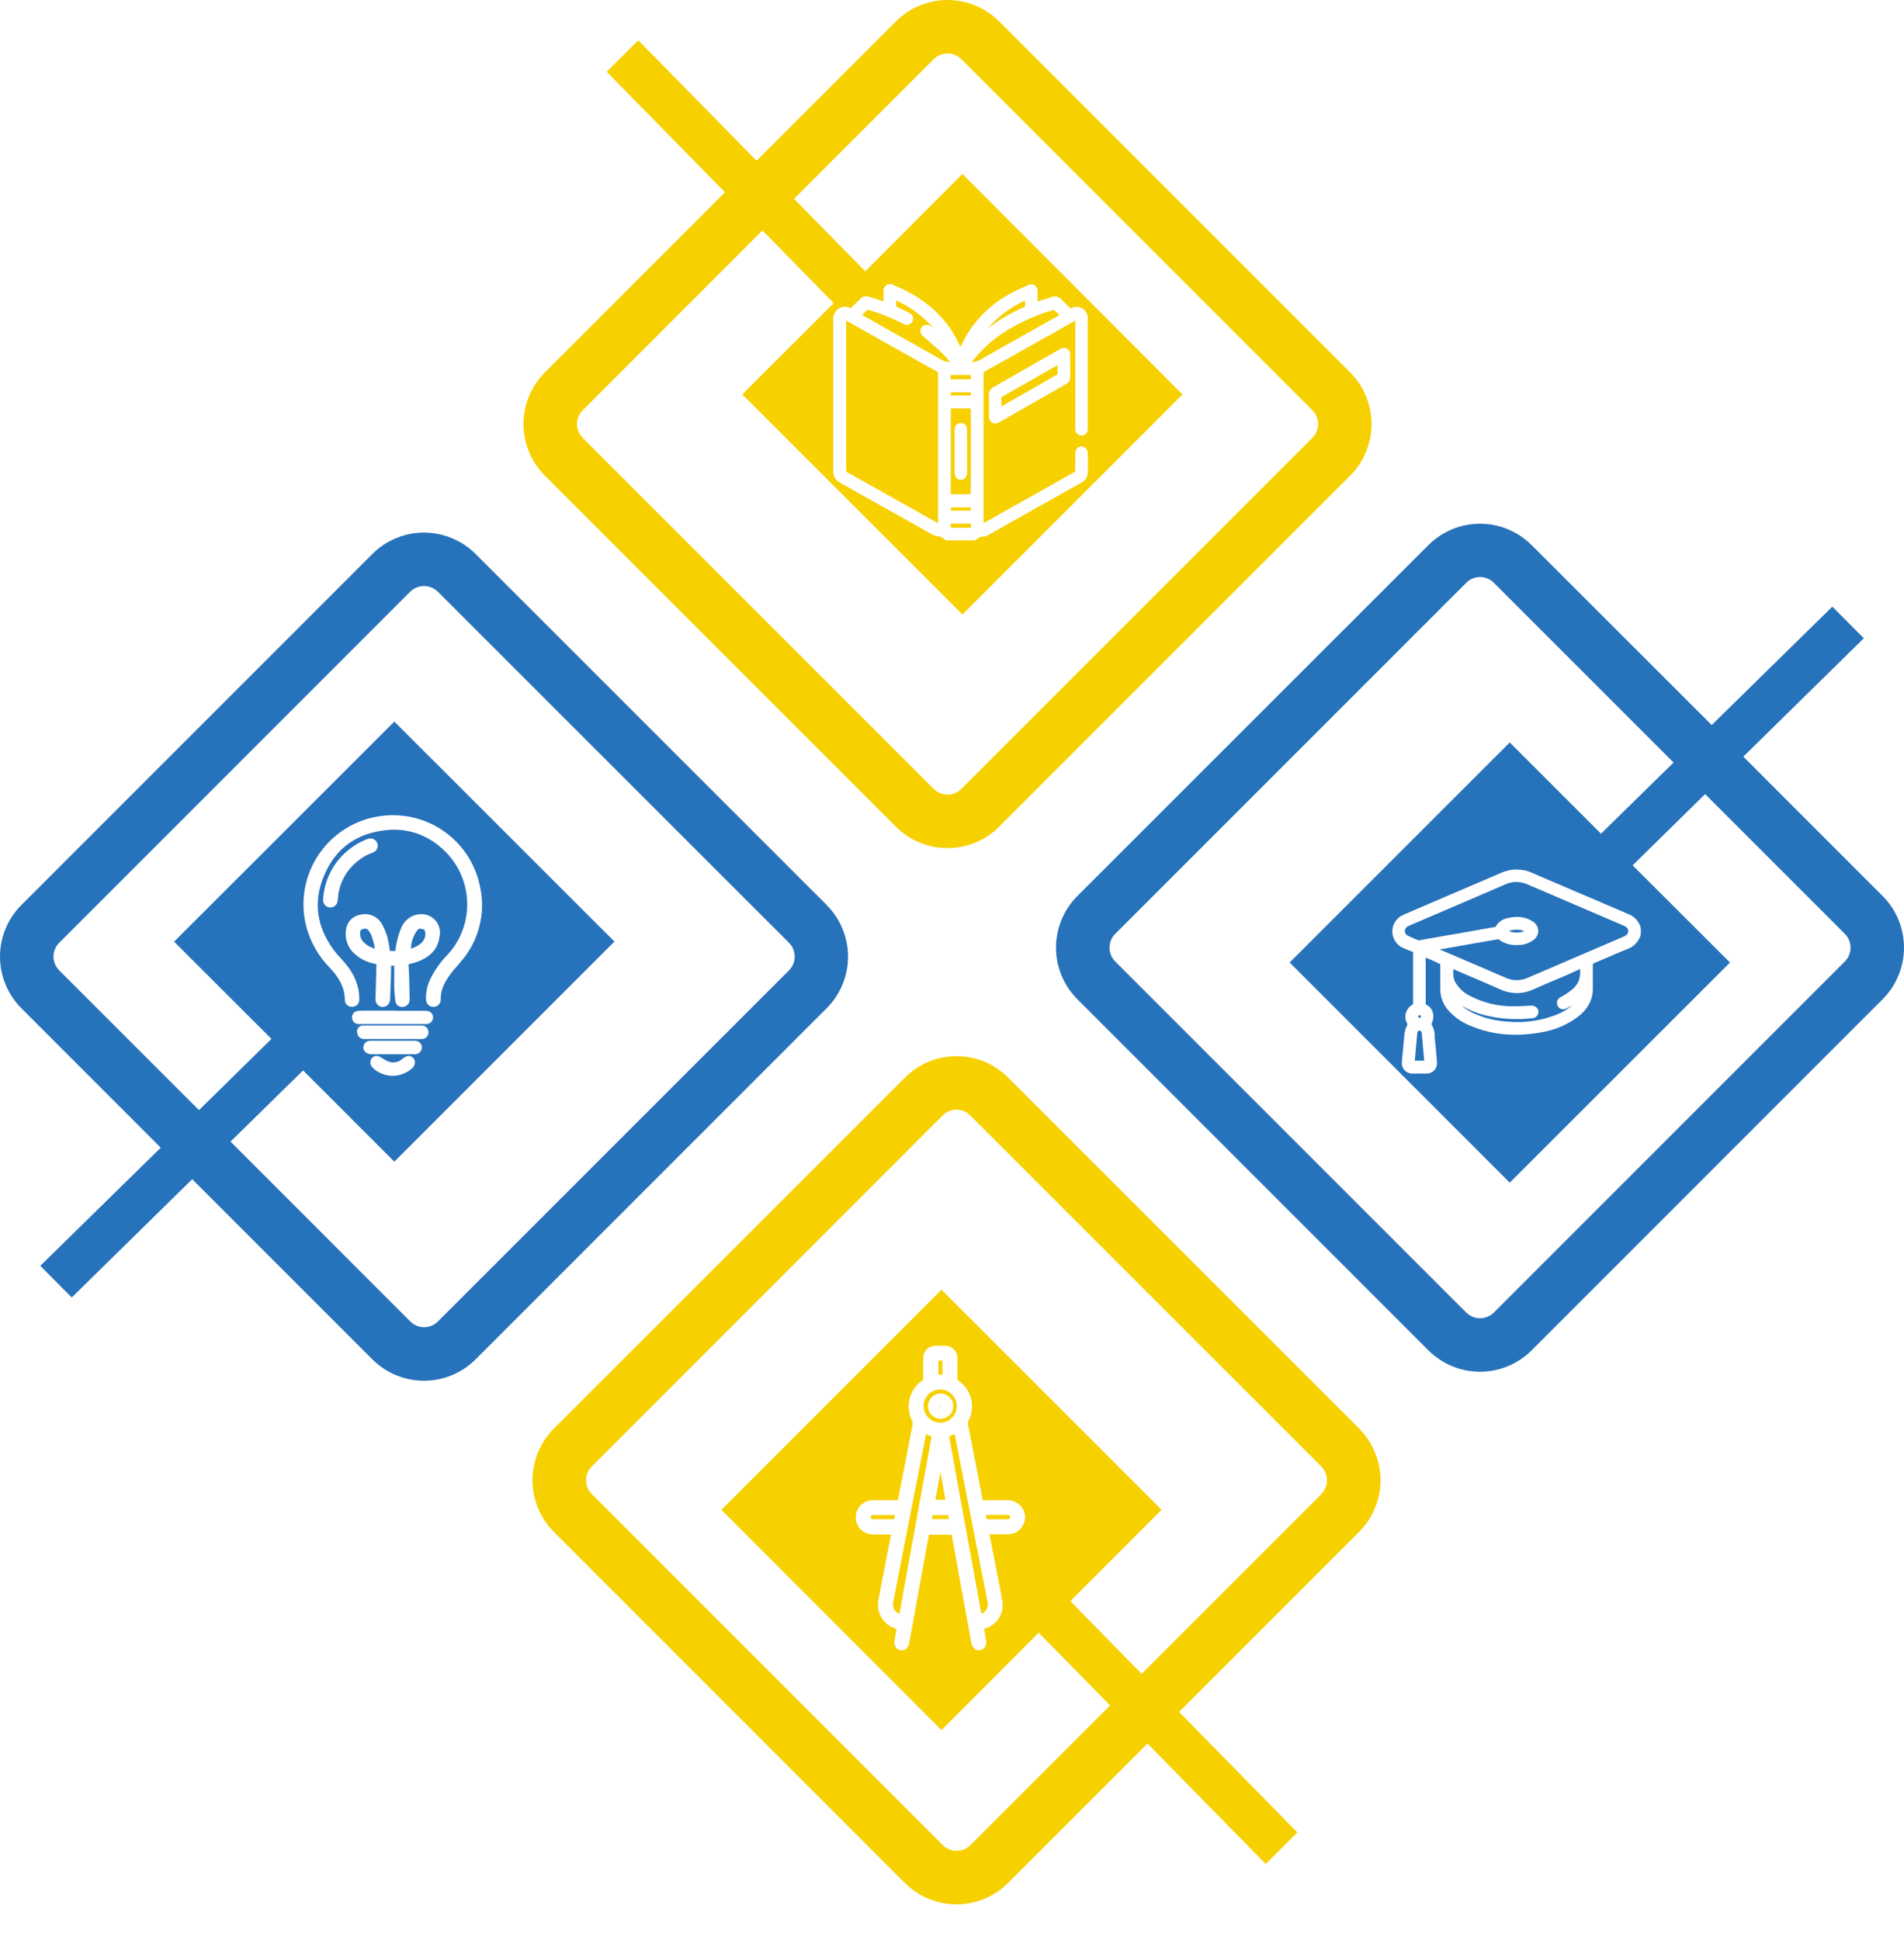 <svg width="53" height="54" viewBox="0 0 53 54" fill="none" xmlns="http://www.w3.org/2000/svg">
    <path
        d="M26.112 10.402C26.112 10.95 26.112 11.497 26.112 12.04V14.564L25.567 14.258C24.909 13.89 24.258 13.518 23.602 13.156C23.586 13.15 23.573 13.138 23.564 13.123C23.555 13.108 23.551 13.091 23.554 13.073C23.554 11.922 23.554 10.771 23.554 9.619V8.923L24.333 9.361C24.912 9.69 25.493 10.016 26.075 10.339C26.108 10.359 26.112 10.368 26.112 10.402Z"
        fill="#F7D000" />
    <path
        d="M26.44 10.073C26.44 10.073 26.44 10.073 26.44 10.079C26.361 10.078 26.283 10.056 26.214 10.017C25.655 9.699 25.095 9.385 24.534 9.07L23.997 8.767L24.145 8.622C24.152 8.621 24.158 8.621 24.164 8.622C24.488 8.716 24.803 8.841 25.104 8.994C25.124 9.005 25.145 9.016 25.165 9.025C25.186 9.035 25.208 9.041 25.231 9.042C25.254 9.043 25.277 9.04 25.299 9.032C25.321 9.025 25.341 9.013 25.358 8.997C25.375 8.982 25.389 8.963 25.399 8.942C25.409 8.922 25.415 8.9 25.416 8.877C25.418 8.854 25.415 8.831 25.407 8.81C25.399 8.788 25.387 8.768 25.372 8.751C25.356 8.735 25.337 8.721 25.317 8.712C25.196 8.651 25.075 8.591 24.946 8.529C24.946 8.474 24.946 8.418 24.946 8.361C25.347 8.544 25.704 8.81 25.995 9.141C25.974 9.124 25.953 9.108 25.924 9.088C25.902 9.069 25.877 9.055 25.85 9.047C25.822 9.038 25.793 9.035 25.765 9.039C25.742 9.042 25.721 9.051 25.702 9.064C25.683 9.076 25.667 9.093 25.654 9.112C25.62 9.159 25.581 9.257 25.707 9.368L25.82 9.465C25.958 9.586 26.103 9.711 26.236 9.84C26.309 9.913 26.377 9.991 26.44 10.073Z"
        fill="#F7D000" />
    <path d="M27.021 14.123H26.47V14.213H27.021V14.123Z" fill="#F7D000" />
    <path d="M27.022 10.918H26.466V11.008H27.022V10.918Z" fill="#F7D000" />
    <path
        d="M26.467 11.369V13.755H27.023V11.369H26.467ZM26.922 13.128C26.925 13.161 26.921 13.193 26.911 13.225C26.901 13.256 26.884 13.285 26.863 13.309C26.831 13.339 26.789 13.355 26.746 13.354C26.664 13.354 26.572 13.298 26.572 13.145V12C26.571 11.973 26.573 11.945 26.577 11.918C26.582 11.877 26.603 11.839 26.635 11.812C26.667 11.786 26.708 11.772 26.749 11.774C26.789 11.774 26.827 11.787 26.857 11.813C26.888 11.838 26.908 11.874 26.914 11.913C26.918 11.94 26.92 11.968 26.919 11.995L26.922 13.128Z"
        fill="#F7D000" />
    <path
        d="M26.464 14.574H27.026C27.028 14.613 27.028 14.652 27.026 14.691C26.835 14.691 26.643 14.691 26.466 14.691C26.464 14.653 26.464 14.614 26.464 14.574Z"
        fill="#F7D000" />
    <path
        d="M27.026 10.438C27.028 10.477 27.028 10.517 27.026 10.556H26.463C26.463 10.517 26.463 10.478 26.463 10.438C26.652 10.437 26.839 10.437 27.026 10.438Z"
        fill="#F7D000" />
    <path
        d="M28.52 8.541C28.155 8.7 27.81 8.901 27.493 9.14C27.781 8.81 28.137 8.545 28.537 8.363C28.537 8.425 28.537 8.483 28.537 8.528C28.532 8.533 28.527 8.538 28.52 8.541Z"
        fill="#F7D000" />
    <path
        d="M29.345 8.631C29.391 8.678 29.439 8.722 29.491 8.769L28.626 9.257C28.191 9.499 27.757 9.744 27.324 9.992C27.241 10.046 27.145 10.078 27.046 10.085C27.323 9.718 27.67 9.408 28.067 9.176C28.46 8.939 28.882 8.754 29.323 8.626L29.345 8.631Z"
        fill="#F7D000" />
    <path
        d="M27.877 11.06C27.882 11.136 27.882 11.218 27.882 11.307L28.293 11.074L29.422 10.428L29.437 10.419C29.437 10.336 29.437 10.254 29.437 10.168C28.915 10.467 28.395 10.765 27.877 11.06ZM27.877 11.06C27.882 11.136 27.882 11.218 27.882 11.307L28.293 11.074L29.422 10.428L29.437 10.419C29.437 10.336 29.437 10.254 29.437 10.168C28.915 10.467 28.395 10.765 27.877 11.06ZM27.877 11.06C27.882 11.136 27.882 11.218 27.882 11.307L28.293 11.074L29.422 10.428L29.437 10.419C29.437 10.336 29.437 10.254 29.437 10.168C28.915 10.467 28.395 10.765 27.877 11.06ZM27.877 11.06C27.882 11.136 27.882 11.218 27.882 11.307L28.293 11.074L29.422 10.428L29.437 10.419C29.437 10.336 29.437 10.254 29.437 10.168C28.915 10.467 28.395 10.765 27.877 11.06ZM27.877 11.06C27.882 11.136 27.882 11.218 27.882 11.307L28.293 11.074L29.422 10.428L29.437 10.419C29.437 10.336 29.437 10.254 29.437 10.168C28.915 10.467 28.395 10.765 27.877 11.06ZM27.877 11.06C27.882 11.136 27.882 11.218 27.882 11.307L28.293 11.074L29.422 10.428L29.437 10.419C29.437 10.336 29.437 10.254 29.437 10.168C28.915 10.467 28.395 10.765 27.877 11.06ZM27.877 11.06C27.882 11.136 27.882 11.218 27.882 11.307L28.293 11.074L29.422 10.428L29.437 10.419C29.437 10.336 29.437 10.254 29.437 10.168C28.915 10.467 28.395 10.765 27.877 11.06ZM27.877 11.06C27.882 11.136 27.882 11.218 27.882 11.307L28.293 11.074L29.422 10.428L29.437 10.419C29.437 10.336 29.437 10.254 29.437 10.168C28.915 10.467 28.395 10.765 27.877 11.06ZM27.877 11.06C27.882 11.136 27.882 11.218 27.882 11.307L28.293 11.074L29.422 10.428L29.437 10.419C29.437 10.336 29.437 10.254 29.437 10.168C28.915 10.467 28.395 10.765 27.877 11.06ZM27.877 11.06C27.882 11.136 27.882 11.218 27.882 11.307L28.293 11.074L29.422 10.428L29.437 10.419C29.437 10.336 29.437 10.254 29.437 10.168C28.915 10.467 28.395 10.765 27.877 11.06ZM27.877 11.06C27.882 11.136 27.882 11.218 27.882 11.307L28.293 11.074L29.422 10.428L29.437 10.419C29.437 10.336 29.437 10.254 29.437 10.168C28.915 10.467 28.395 10.765 27.877 11.06ZM27.877 11.06C27.882 11.136 27.882 11.218 27.882 11.307L28.293 11.074L29.422 10.428L29.437 10.419C29.437 10.336 29.437 10.254 29.437 10.168C28.915 10.467 28.395 10.765 27.877 11.06ZM26.79 4.842L24.085 7.552L22.102 5.533L21.059 4.472L17.768 1.122L16.888 1.997L20.183 5.354L21.226 6.417L23.208 8.437L20.663 10.978L26.79 17.104L32.917 10.978L26.79 4.842ZM29.143 9.366L28.741 9.593C28.305 9.84 27.87 10.086 27.432 10.326C27.413 10.333 27.397 10.346 27.388 10.363C27.378 10.381 27.375 10.401 27.378 10.42C27.378 11.536 27.378 12.65 27.378 13.765V14.561C27.713 14.374 28.048 14.185 28.384 13.995L28.914 13.698C29.243 13.512 29.572 13.328 29.901 13.143C29.929 13.127 29.933 13.119 29.931 13.092C29.931 12.928 29.931 12.773 29.931 12.612C29.931 12.579 29.939 12.547 29.955 12.518C29.971 12.489 29.994 12.465 30.022 12.448C30.047 12.433 30.075 12.425 30.104 12.425C30.133 12.425 30.161 12.433 30.186 12.448C30.213 12.464 30.235 12.486 30.251 12.512C30.268 12.539 30.277 12.569 30.28 12.6C30.285 12.764 30.285 12.946 30.28 13.162C30.278 13.22 30.259 13.278 30.226 13.326C30.193 13.375 30.147 13.414 30.093 13.438C29.768 13.62 29.442 13.803 29.117 13.986L28.717 14.211C28.327 14.43 27.938 14.649 27.549 14.869C27.472 14.923 27.378 14.948 27.285 14.939C27.248 14.964 27.214 14.991 27.178 15.016L27.159 15.029L27.121 15.04H26.334L26.29 15.009C26.257 14.985 26.224 14.962 26.19 14.939C26.164 14.933 26.139 14.928 26.113 14.925C26.058 14.919 26.004 14.904 25.955 14.88L24.49 14.057L23.383 13.435C23.323 13.405 23.274 13.358 23.24 13.301C23.207 13.243 23.191 13.177 23.194 13.111V12.758C23.194 11.466 23.194 10.175 23.194 8.885C23.192 8.821 23.207 8.758 23.239 8.703C23.27 8.648 23.317 8.602 23.373 8.572C23.42 8.547 23.473 8.534 23.526 8.536C23.579 8.538 23.631 8.553 23.676 8.581L23.718 8.541C23.793 8.469 23.867 8.399 23.938 8.325C23.968 8.289 24.009 8.264 24.054 8.252C24.099 8.24 24.148 8.242 24.191 8.259C24.318 8.299 24.444 8.341 24.575 8.378L24.595 8.385V8.133C24.587 8.097 24.59 8.058 24.604 8.023C24.617 7.989 24.641 7.959 24.672 7.938C24.703 7.917 24.74 7.906 24.777 7.906C24.815 7.906 24.851 7.918 24.882 7.939C25.606 8.233 26.14 8.657 26.513 9.235C26.583 9.348 26.645 9.466 26.701 9.586C26.712 9.61 26.724 9.634 26.737 9.659C27.003 9.057 27.455 8.555 28.026 8.226C28.187 8.135 28.353 8.052 28.523 7.979L28.599 7.944C28.629 7.925 28.664 7.915 28.699 7.913C28.735 7.912 28.77 7.921 28.801 7.937C28.831 7.96 28.854 7.991 28.869 8.025C28.883 8.06 28.888 8.098 28.883 8.136V8.388L28.924 8.376C29.042 8.34 29.157 8.306 29.272 8.267C29.321 8.248 29.375 8.245 29.425 8.258C29.476 8.272 29.522 8.302 29.555 8.343C29.615 8.408 29.68 8.469 29.747 8.533L29.803 8.586L29.83 8.573C29.875 8.551 29.926 8.539 29.977 8.541C30.027 8.542 30.077 8.556 30.121 8.58C30.166 8.605 30.203 8.64 30.231 8.683C30.259 8.726 30.275 8.774 30.28 8.825C30.282 8.852 30.282 8.88 30.28 8.907V11.887C30.28 11.915 30.28 11.931 30.28 11.946C30.279 11.992 30.261 12.037 30.229 12.07C30.197 12.103 30.153 12.122 30.106 12.123C30.061 12.123 30.017 12.105 29.984 12.072C29.951 12.04 29.933 11.997 29.931 11.951C29.93 11.93 29.93 11.909 29.931 11.887V8.922C29.67 9.073 29.407 9.223 29.143 9.372V9.366ZM27.527 10.989C27.524 10.946 27.534 10.903 27.555 10.865C27.577 10.828 27.609 10.798 27.647 10.779C28.101 10.521 28.554 10.263 29.005 10.003L29.237 9.872C29.328 9.82 29.418 9.767 29.509 9.717C29.537 9.697 29.57 9.685 29.604 9.683C29.639 9.682 29.673 9.69 29.703 9.707C29.733 9.725 29.757 9.751 29.773 9.781C29.788 9.812 29.794 9.847 29.791 9.882V10.188C29.791 10.29 29.791 10.392 29.791 10.494C29.791 10.536 29.779 10.576 29.757 10.612C29.736 10.647 29.704 10.676 29.667 10.694L28.516 11.352L28.005 11.645C27.941 11.681 27.877 11.718 27.813 11.753C27.778 11.774 27.739 11.785 27.699 11.786C27.67 11.786 27.642 11.778 27.617 11.764C27.588 11.745 27.565 11.718 27.55 11.687C27.535 11.656 27.528 11.622 27.53 11.587V11.389V11.201C27.53 11.131 27.53 11.06 27.527 10.994V10.989ZM28.29 11.071L29.419 10.424L29.434 10.415C29.434 10.333 29.434 10.251 29.434 10.165C28.912 10.461 28.391 10.758 27.871 11.056C27.876 11.132 27.876 11.214 27.876 11.303L28.29 11.071ZM27.878 11.056C27.883 11.132 27.883 11.214 27.883 11.303L28.295 11.07L29.424 10.424L29.439 10.415C29.439 10.332 29.439 10.25 29.439 10.164C28.916 10.466 28.395 10.765 27.877 11.06L27.878 11.056ZM27.878 11.056C27.883 11.132 27.883 11.214 27.883 11.303L28.295 11.07L29.424 10.424L29.439 10.415C29.439 10.332 29.439 10.25 29.439 10.164C28.916 10.466 28.395 10.765 27.877 11.06L27.878 11.056ZM27.878 11.056C27.883 11.132 27.883 11.214 27.883 11.303L28.295 11.07L29.424 10.424L29.439 10.415C29.439 10.332 29.439 10.25 29.439 10.164C28.916 10.466 28.395 10.765 27.877 11.06L27.878 11.056ZM27.878 11.056C27.883 11.132 27.883 11.214 27.883 11.303L28.295 11.07L29.424 10.424L29.439 10.415C29.439 10.332 29.439 10.25 29.439 10.164C28.916 10.466 28.395 10.765 27.877 11.06L27.878 11.056ZM27.878 11.056C27.883 11.132 27.883 11.214 27.883 11.303L28.295 11.07L29.424 10.424L29.439 10.415C29.439 10.332 29.439 10.25 29.439 10.164C28.916 10.466 28.395 10.765 27.877 11.06L27.878 11.056ZM27.878 11.056C27.883 11.132 27.883 11.214 27.883 11.303L28.295 11.07L29.424 10.424L29.439 10.415C29.439 10.332 29.439 10.25 29.439 10.164C28.916 10.466 28.395 10.765 27.877 11.06L27.878 11.056ZM27.878 11.056C27.883 11.132 27.883 11.214 27.883 11.303L28.295 11.07L29.424 10.424L29.439 10.415C29.439 10.332 29.439 10.25 29.439 10.164C28.916 10.466 28.395 10.765 27.877 11.06L27.878 11.056ZM27.878 11.056C27.883 11.132 27.883 11.214 27.883 11.303L28.295 11.07L29.424 10.424L29.439 10.415C29.439 10.332 29.439 10.25 29.439 10.164C28.916 10.466 28.395 10.765 27.877 11.06L27.878 11.056ZM27.878 11.056C27.883 11.132 27.883 11.214 27.883 11.303L28.295 11.07L29.424 10.424L29.439 10.415C29.439 10.332 29.439 10.25 29.439 10.164C28.916 10.466 28.395 10.765 27.877 11.06L27.878 11.056ZM27.878 11.056C27.883 11.132 27.883 11.214 27.883 11.303L28.295 11.07L29.424 10.424L29.439 10.415C29.439 10.332 29.439 10.25 29.439 10.164C28.916 10.466 28.395 10.765 27.877 11.06L27.878 11.056Z"
        fill="#F7D000" />
    <path
        d="M37.836 39.763L28.064 29.994C27.876 29.805 27.652 29.655 27.405 29.552C27.159 29.45 26.894 29.397 26.628 29.397C26.36 29.397 26.096 29.45 25.85 29.552C25.603 29.655 25.379 29.805 25.191 29.994L15.417 39.763C15.036 40.145 14.822 40.661 14.822 41.2C14.822 41.739 15.036 42.256 15.417 42.637L25.187 52.408C25.376 52.597 25.6 52.747 25.846 52.849C26.093 52.951 26.357 53.004 26.624 53.004C26.891 53.004 27.155 52.951 27.402 52.849C27.649 52.747 27.872 52.597 28.061 52.408L31.941 48.528L32.821 47.648L37.832 42.637C38.021 42.448 38.171 42.224 38.273 41.978C38.375 41.731 38.428 41.467 38.428 41.2C38.428 40.933 38.375 40.669 38.273 40.423C38.171 40.176 38.021 39.952 37.832 39.763H37.836ZM36.784 41.585L27.012 51.356C26.91 51.458 26.772 51.515 26.628 51.515C26.483 51.515 26.345 51.458 26.243 51.356L16.473 41.585C16.422 41.535 16.382 41.475 16.355 41.409C16.327 41.343 16.313 41.272 16.313 41.201C16.313 41.129 16.327 41.059 16.355 40.992C16.382 40.926 16.422 40.867 16.473 40.816L26.239 31.046C26.29 30.995 26.35 30.955 26.416 30.927C26.482 30.9 26.552 30.886 26.624 30.886C26.695 30.886 26.766 30.9 26.832 30.927C26.898 30.955 26.958 30.995 27.008 31.046L36.78 40.816C36.881 40.918 36.938 41.057 36.938 41.201C36.938 41.345 36.881 41.483 36.78 41.585H36.784Z"
        fill="#F7D000" />
    <path
        d="M24.89 42.285H24.759C24.601 42.285 24.445 42.285 24.289 42.285C24.282 42.285 24.275 42.283 24.268 42.28C24.262 42.277 24.256 42.272 24.251 42.267C24.246 42.261 24.242 42.255 24.24 42.248C24.237 42.241 24.236 42.234 24.237 42.227C24.236 42.219 24.237 42.212 24.239 42.205C24.241 42.199 24.245 42.192 24.25 42.187C24.255 42.182 24.261 42.177 24.267 42.174C24.273 42.171 24.28 42.169 24.288 42.169C24.406 42.169 24.524 42.169 24.642 42.169C24.701 42.169 24.761 42.169 24.821 42.169H24.913L24.89 42.285Z"
        fill="#F7D000" />
    <path
        d="M25.778 39.918L25.933 39.983L25.036 44.918C24.985 44.899 24.94 44.866 24.908 44.821C24.886 44.79 24.87 44.755 24.862 44.718C24.854 44.68 24.854 44.642 24.862 44.604C24.952 44.132 25.045 43.661 25.137 43.189L25.778 39.918Z"
        fill="#F7D000" />
    <path d="M26.233 37.871H26.122V38.261H26.233V37.871Z" fill="#F7D000" />
    <path d="M26.037 41.744L26.177 40.974L26.317 41.744H26.037Z" fill="#F7D000" />
    <path d="M26.395 42.172L26.414 42.282H25.939L25.96 42.172H26.395Z" fill="#F7D000" />
    <path d="M26.164 39.123H26.189V39.148C26.184 39.153 26.157 39.16 26.164 39.123Z" fill="#F7D000" />
    <path
        d="M26.183 38.674H26.178C26.117 38.673 26.057 38.684 26.001 38.707C25.944 38.73 25.893 38.763 25.849 38.806C25.806 38.848 25.771 38.898 25.747 38.954C25.723 39.01 25.71 39.069 25.71 39.13C25.709 39.191 25.721 39.252 25.744 39.308C25.767 39.365 25.801 39.416 25.845 39.459C25.887 39.502 25.937 39.537 25.993 39.561C26.048 39.584 26.108 39.596 26.169 39.596C26.292 39.597 26.41 39.548 26.497 39.462C26.541 39.419 26.576 39.367 26.599 39.311C26.622 39.254 26.634 39.194 26.633 39.133C26.632 39.013 26.585 38.898 26.501 38.812C26.417 38.727 26.303 38.677 26.183 38.674ZM26.425 39.386C26.36 39.452 26.271 39.489 26.178 39.489C26.086 39.488 25.997 39.45 25.933 39.383C25.867 39.317 25.831 39.228 25.831 39.136C25.831 39.09 25.84 39.044 25.858 39.002C25.875 38.96 25.901 38.921 25.934 38.889C26 38.824 26.088 38.787 26.181 38.787H26.185C26.255 38.787 26.323 38.808 26.381 38.847C26.439 38.885 26.484 38.941 26.51 39.005C26.537 39.069 26.543 39.14 26.529 39.209C26.515 39.277 26.481 39.339 26.432 39.388L26.425 39.386Z"
        fill="#F7D000" />
    <path
        d="M27.492 44.6C27.5 44.637 27.5 44.675 27.492 44.712C27.485 44.749 27.47 44.784 27.449 44.815C27.416 44.861 27.37 44.896 27.317 44.916L26.42 39.981L26.575 39.917L27.458 44.43C27.473 44.487 27.48 44.543 27.492 44.6Z"
        fill="#F7D000" />
    <path
        d="M28.101 42.183C28.112 42.196 28.118 42.212 28.118 42.229C28.117 42.237 28.116 42.244 28.112 42.251C28.109 42.258 28.105 42.264 28.099 42.27C28.093 42.275 28.087 42.279 28.079 42.282C28.072 42.284 28.065 42.285 28.057 42.285C27.908 42.285 27.759 42.285 27.605 42.285H27.464L27.44 42.166H27.566C27.738 42.166 27.906 42.166 28.073 42.166C28.078 42.167 28.084 42.169 28.088 42.172C28.093 42.174 28.097 42.178 28.101 42.183Z"
        fill="#F7D000" />
    <path
        d="M32.819 47.646L31.776 46.585L29.794 44.564L32.334 42.023L26.207 35.897L20.081 42.023L26.207 48.154L28.914 45.444L30.897 47.463L31.939 48.526L35.233 51.88L36.114 51.004L32.819 47.646ZM28.04 42.704C27.911 42.704 27.783 42.704 27.652 42.704H27.543L27.757 43.797C27.804 44.036 27.851 44.275 27.894 44.514C27.935 44.69 27.906 44.874 27.812 45.028C27.718 45.182 27.567 45.293 27.392 45.336L27.449 45.655C27.456 45.688 27.457 45.721 27.451 45.754C27.445 45.787 27.433 45.818 27.415 45.846C27.399 45.868 27.38 45.887 27.357 45.901C27.334 45.915 27.309 45.925 27.282 45.928C27.16 45.954 27.065 45.87 27.04 45.733L26.49 42.714H25.858L25.31 45.724C25.286 45.855 25.207 45.932 25.104 45.932C25.091 45.933 25.078 45.933 25.065 45.932C25.039 45.928 25.014 45.918 24.991 45.904C24.968 45.89 24.949 45.871 24.934 45.849C24.916 45.819 24.903 45.786 24.898 45.752C24.892 45.717 24.894 45.681 24.902 45.647L24.955 45.34L24.914 45.326C24.756 45.273 24.621 45.164 24.536 45.02C24.451 44.876 24.42 44.706 24.45 44.542C24.538 44.083 24.627 43.625 24.715 43.167L24.806 42.709H24.462C24.407 42.709 24.353 42.709 24.297 42.709C24.235 42.709 24.173 42.696 24.115 42.672C24.057 42.648 24.005 42.613 23.96 42.569C23.916 42.525 23.881 42.472 23.857 42.414C23.833 42.356 23.82 42.294 23.82 42.232C23.82 42.169 23.833 42.107 23.857 42.049C23.881 41.991 23.916 41.938 23.96 41.894C24.005 41.85 24.057 41.815 24.115 41.791C24.173 41.767 24.235 41.755 24.297 41.755C24.462 41.755 24.627 41.755 24.784 41.755H24.993L25.131 41.056C25.223 40.586 25.314 40.115 25.404 39.643C25.41 39.608 25.404 39.573 25.389 39.541C25.293 39.353 25.269 39.136 25.321 38.931C25.373 38.726 25.497 38.546 25.67 38.425C25.68 38.421 25.688 38.413 25.694 38.404C25.699 38.394 25.701 38.383 25.699 38.373C25.699 38.188 25.699 38.003 25.699 37.817C25.696 37.769 25.704 37.72 25.721 37.675C25.739 37.63 25.766 37.59 25.8 37.556C25.834 37.522 25.875 37.495 25.92 37.478C25.965 37.462 26.014 37.454 26.062 37.457H26.098C26.169 37.457 26.239 37.457 26.308 37.457C26.354 37.457 26.399 37.465 26.441 37.482C26.483 37.499 26.521 37.525 26.553 37.557C26.585 37.589 26.61 37.627 26.627 37.669C26.644 37.711 26.653 37.756 26.652 37.801C26.652 37.993 26.652 38.184 26.652 38.377C26.65 38.386 26.651 38.396 26.655 38.405C26.66 38.413 26.666 38.42 26.675 38.425C26.854 38.545 26.982 38.728 27.033 38.938C27.084 39.148 27.055 39.369 26.952 39.559C26.942 39.581 26.939 39.606 26.943 39.63C27.016 40.006 27.089 40.38 27.161 40.755C27.226 41.088 27.291 41.421 27.356 41.755C27.59 41.755 27.813 41.755 28.037 41.755C28.169 41.753 28.296 41.803 28.391 41.894C28.437 41.938 28.473 41.991 28.498 42.05C28.522 42.109 28.535 42.172 28.534 42.236C28.532 42.299 28.519 42.361 28.493 42.419C28.468 42.476 28.431 42.528 28.385 42.572C28.34 42.615 28.286 42.649 28.227 42.672C28.168 42.695 28.105 42.705 28.042 42.704H28.04Z"
        fill="#F7D000" />
    <path
        d="M37.583 10.365L27.813 0.595C27.624 0.407 27.4 0.257 27.153 0.155C26.907 0.053 26.643 0 26.376 0C26.109 0 25.845 0.053 25.598 0.155C25.352 0.257 25.128 0.407 24.939 0.595L21.058 4.476L20.178 5.354L15.167 10.365C14.786 10.746 14.572 11.263 14.572 11.802C14.572 12.341 14.786 12.858 15.167 13.24L24.938 23.01C25.127 23.199 25.351 23.349 25.597 23.451C25.844 23.553 26.108 23.606 26.375 23.606C26.642 23.606 26.906 23.553 27.153 23.451C27.399 23.349 27.623 23.199 27.812 23.01L37.582 13.24C37.771 13.051 37.921 12.827 38.024 12.58C38.126 12.334 38.178 12.069 38.178 11.802C38.178 11.535 38.126 11.271 38.024 11.024C37.921 10.778 37.771 10.554 37.582 10.365H37.583ZM36.531 12.188L26.761 21.958C26.71 22.009 26.65 22.049 26.584 22.076C26.518 22.104 26.448 22.118 26.376 22.118C26.305 22.118 26.234 22.104 26.168 22.076C26.102 22.049 26.042 22.009 25.992 21.958L16.221 12.188C16.171 12.137 16.13 12.077 16.103 12.011C16.076 11.945 16.061 11.875 16.061 11.803C16.061 11.732 16.076 11.661 16.103 11.595C16.13 11.529 16.171 11.469 16.221 11.419L21.221 6.417L25.992 1.647C26.094 1.546 26.232 1.489 26.376 1.489C26.52 1.489 26.659 1.546 26.761 1.647L36.531 11.419C36.582 11.469 36.622 11.529 36.65 11.595C36.677 11.661 36.691 11.732 36.691 11.803C36.691 11.875 36.677 11.945 36.65 12.011C36.622 12.077 36.582 12.137 36.531 12.188Z"
        fill="#F7D000" />
    <path
        d="M23.01 25.187L13.239 15.419C12.858 15.038 12.341 14.824 11.802 14.824C11.263 14.824 10.746 15.038 10.365 15.419L0.595 25.19C0.214 25.571 0 26.088 0 26.627C0 27.165 0.214 27.682 0.595 28.063L5.354 32.824L10.365 37.835C10.554 38.023 10.778 38.173 11.024 38.275C11.271 38.378 11.535 38.43 11.802 38.43C12.069 38.43 12.333 38.378 12.58 38.275C12.826 38.173 13.05 38.023 13.239 37.835L23.01 28.063C23.199 27.875 23.349 27.651 23.451 27.404C23.553 27.158 23.606 26.893 23.606 26.627C23.606 26.36 23.553 26.095 23.451 25.849C23.349 25.602 23.199 25.378 23.01 25.19V25.187ZM21.963 27.009L12.191 36.78C12.141 36.831 12.081 36.871 12.015 36.899C11.948 36.926 11.878 36.94 11.806 36.94C11.735 36.94 11.664 36.926 11.598 36.899C11.532 36.871 11.472 36.831 11.421 36.78L6.421 31.778L5.541 30.9L1.648 27.009C1.598 26.959 1.558 26.899 1.53 26.833C1.503 26.767 1.489 26.696 1.489 26.625C1.489 26.553 1.503 26.483 1.53 26.417C1.558 26.351 1.598 26.291 1.648 26.241L11.418 16.469C11.52 16.368 11.659 16.311 11.803 16.311C11.947 16.311 12.085 16.368 12.188 16.469L21.963 26.241C22.064 26.343 22.122 26.481 22.122 26.625C22.122 26.769 22.064 26.907 21.963 27.009Z"
        fill="#2672BB" />
    <path
        d="M10.423 26.349C10.403 26.253 10.379 26.158 10.35 26.065C10.325 26 10.29 25.94 10.246 25.886C10.238 25.874 10.226 25.864 10.213 25.857C10.199 25.851 10.184 25.848 10.17 25.849C10.142 25.849 10.114 25.854 10.087 25.863C10.049 25.877 10.028 25.889 10.025 25.971C10.022 26.016 10.029 26.061 10.045 26.104C10.06 26.146 10.085 26.185 10.116 26.218C10.201 26.307 10.31 26.369 10.43 26.398L10.423 26.349ZM11.777 25.866C11.751 25.856 11.723 25.851 11.695 25.849C11.679 25.849 11.663 25.854 11.648 25.862C11.634 25.869 11.622 25.881 11.613 25.895C11.506 26.043 11.445 26.22 11.437 26.403C11.533 26.375 11.623 26.329 11.702 26.267C11.747 26.233 11.782 26.188 11.806 26.137C11.83 26.086 11.841 26.03 11.838 25.974C11.828 25.895 11.811 25.877 11.777 25.864V25.866ZM11.777 25.866C11.751 25.856 11.723 25.851 11.695 25.849C11.679 25.849 11.663 25.854 11.648 25.862C11.634 25.869 11.622 25.881 11.613 25.895C11.506 26.043 11.445 26.22 11.437 26.403C11.533 26.375 11.623 26.329 11.702 26.267C11.747 26.233 11.782 26.188 11.806 26.137C11.83 26.086 11.841 26.03 11.838 25.974C11.828 25.895 11.811 25.877 11.777 25.864V25.866ZM10.423 26.349C10.403 26.253 10.379 26.158 10.35 26.065C10.325 26 10.29 25.94 10.246 25.886C10.238 25.874 10.226 25.864 10.213 25.857C10.199 25.851 10.184 25.848 10.17 25.849C10.142 25.849 10.114 25.854 10.087 25.863C10.049 25.877 10.028 25.889 10.025 25.971C10.022 26.016 10.029 26.061 10.045 26.104C10.06 26.146 10.085 26.185 10.116 26.218C10.201 26.307 10.31 26.369 10.43 26.398L10.423 26.349ZM10.423 26.349C10.403 26.253 10.379 26.158 10.35 26.065C10.325 26 10.29 25.94 10.246 25.886C10.238 25.874 10.226 25.864 10.213 25.857C10.199 25.851 10.184 25.848 10.17 25.849C10.142 25.849 10.114 25.854 10.087 25.863C10.049 25.877 10.028 25.889 10.025 25.971C10.022 26.016 10.029 26.061 10.045 26.104C10.06 26.146 10.085 26.185 10.116 26.218C10.201 26.307 10.31 26.369 10.43 26.398L10.423 26.349ZM11.777 25.866C11.751 25.856 11.723 25.851 11.695 25.849C11.679 25.849 11.663 25.854 11.648 25.862C11.634 25.869 11.622 25.881 11.613 25.895C11.506 26.043 11.445 26.22 11.437 26.403C11.533 26.375 11.623 26.329 11.702 26.267C11.747 26.233 11.782 26.188 11.806 26.137C11.83 26.086 11.841 26.03 11.838 25.974C11.828 25.895 11.811 25.877 11.777 25.864V25.866ZM11.777 25.866C11.751 25.856 11.723 25.851 11.695 25.849C11.679 25.849 11.663 25.854 11.648 25.862C11.634 25.869 11.622 25.881 11.613 25.895C11.506 26.043 11.445 26.22 11.437 26.403C11.533 26.375 11.623 26.329 11.702 26.267C11.747 26.233 11.782 26.188 11.806 26.137C11.83 26.086 11.841 26.03 11.838 25.974C11.828 25.895 11.811 25.877 11.777 25.864V25.866ZM10.423 26.349C10.403 26.253 10.379 26.158 10.35 26.065C10.325 26 10.29 25.94 10.246 25.886C10.238 25.874 10.226 25.864 10.213 25.857C10.199 25.851 10.184 25.848 10.17 25.849C10.142 25.849 10.114 25.854 10.087 25.863C10.049 25.877 10.028 25.889 10.025 25.971C10.022 26.016 10.029 26.061 10.045 26.104C10.06 26.146 10.085 26.185 10.116 26.218C10.201 26.307 10.31 26.369 10.43 26.398L10.423 26.349ZM10.423 26.349C10.403 26.253 10.379 26.158 10.35 26.065C10.325 26 10.29 25.94 10.246 25.886C10.238 25.874 10.226 25.864 10.213 25.857C10.199 25.851 10.184 25.848 10.17 25.849C10.142 25.849 10.114 25.854 10.087 25.863C10.049 25.877 10.028 25.889 10.025 25.971C10.022 26.016 10.029 26.061 10.045 26.104C10.06 26.146 10.085 26.185 10.116 26.218C10.201 26.307 10.31 26.369 10.43 26.398L10.423 26.349ZM11.777 25.866C11.751 25.856 11.723 25.851 11.695 25.849C11.679 25.849 11.663 25.854 11.648 25.862C11.634 25.869 11.622 25.881 11.613 25.895C11.506 26.043 11.445 26.22 11.437 26.403C11.533 26.375 11.623 26.329 11.702 26.267C11.747 26.233 11.782 26.188 11.806 26.137C11.83 26.086 11.841 26.03 11.838 25.974C11.828 25.895 11.811 25.877 11.777 25.864V25.866ZM11.777 25.866C11.751 25.856 11.723 25.851 11.695 25.849C11.679 25.849 11.663 25.854 11.648 25.862C11.634 25.869 11.622 25.881 11.613 25.895C11.506 26.043 11.445 26.22 11.437 26.403C11.533 26.375 11.623 26.329 11.702 26.267C11.747 26.233 11.782 26.188 11.806 26.137C11.83 26.086 11.841 26.03 11.838 25.974C11.828 25.895 11.811 25.877 11.777 25.864V25.866ZM10.423 26.349C10.403 26.253 10.379 26.158 10.35 26.065C10.325 26 10.29 25.94 10.246 25.886C10.238 25.874 10.226 25.864 10.213 25.857C10.199 25.851 10.184 25.848 10.17 25.849C10.142 25.849 10.114 25.854 10.087 25.863C10.049 25.877 10.028 25.889 10.025 25.971C10.022 26.016 10.029 26.061 10.045 26.104C10.06 26.146 10.085 26.185 10.116 26.218C10.201 26.307 10.31 26.369 10.43 26.398L10.423 26.349ZM10.423 26.349C10.403 26.253 10.379 26.158 10.35 26.065C10.325 26 10.29 25.94 10.246 25.886C10.238 25.874 10.226 25.864 10.213 25.857C10.199 25.851 10.184 25.848 10.17 25.849C10.142 25.849 10.114 25.854 10.087 25.863C10.049 25.877 10.028 25.889 10.025 25.971C10.022 26.016 10.029 26.061 10.045 26.104C10.06 26.146 10.085 26.185 10.116 26.218C10.201 26.307 10.31 26.369 10.43 26.398L10.423 26.349ZM11.777 25.866C11.751 25.856 11.723 25.851 11.695 25.849C11.679 25.849 11.663 25.854 11.648 25.862C11.634 25.869 11.622 25.881 11.613 25.895C11.506 26.043 11.445 26.22 11.437 26.403C11.533 26.375 11.623 26.329 11.702 26.267C11.747 26.233 11.782 26.188 11.806 26.137C11.83 26.086 11.841 26.03 11.838 25.974C11.828 25.895 11.811 25.877 11.777 25.864V25.866ZM11.777 25.866C11.751 25.856 11.723 25.851 11.695 25.849C11.679 25.849 11.663 25.854 11.648 25.862C11.634 25.869 11.622 25.881 11.613 25.895C11.506 26.043 11.445 26.22 11.437 26.403C11.533 26.375 11.623 26.329 11.702 26.267C11.747 26.233 11.782 26.188 11.806 26.137C11.83 26.086 11.841 26.03 11.838 25.974C11.828 25.895 11.811 25.877 11.777 25.864V25.866ZM10.35 26.065C10.325 26 10.29 25.94 10.246 25.886C10.238 25.874 10.226 25.864 10.213 25.857C10.199 25.851 10.184 25.848 10.17 25.849C10.142 25.849 10.114 25.854 10.087 25.863C10.049 25.877 10.028 25.889 10.025 25.971C10.022 26.016 10.029 26.061 10.045 26.104C10.06 26.146 10.085 26.185 10.116 26.218C10.201 26.307 10.31 26.369 10.43 26.398L10.419 26.345C10.401 26.251 10.378 26.157 10.35 26.065ZM10.977 20.084L4.846 26.21L7.556 28.916L5.537 30.9L4.476 31.942L1.122 35.232L1.997 36.113L5.354 32.817L6.417 31.774L8.437 29.792L10.977 32.333L17.104 26.206L10.977 20.084ZM11.454 29.75C11.309 29.872 11.126 29.941 10.936 29.944H10.931C10.737 29.942 10.549 29.872 10.401 29.746C10.388 29.735 10.377 29.722 10.367 29.709C10.349 29.692 10.334 29.671 10.324 29.648C10.314 29.625 10.309 29.6 10.309 29.575C10.308 29.549 10.313 29.524 10.322 29.501C10.331 29.478 10.345 29.456 10.363 29.439C10.409 29.392 10.493 29.356 10.619 29.439C10.689 29.488 10.764 29.529 10.845 29.558C10.909 29.574 10.977 29.574 11.041 29.558C11.106 29.541 11.165 29.508 11.213 29.462C11.365 29.337 11.46 29.401 11.505 29.45C11.522 29.468 11.534 29.489 11.542 29.513C11.55 29.536 11.553 29.56 11.551 29.585C11.547 29.617 11.536 29.649 11.519 29.677C11.503 29.706 11.481 29.73 11.454 29.75ZM11.571 29.344C11.553 29.346 11.536 29.346 11.518 29.344H10.351C10.303 29.344 10.256 29.333 10.213 29.312C10.176 29.295 10.147 29.265 10.13 29.229C10.113 29.192 10.11 29.15 10.121 29.111C10.13 29.071 10.153 29.035 10.184 29.009C10.216 28.983 10.256 28.969 10.297 28.968C10.345 28.968 10.394 28.968 10.441 28.968H11.504C11.523 28.967 11.541 28.967 11.56 28.968C11.608 28.969 11.653 28.988 11.688 29.022C11.722 29.055 11.742 29.1 11.745 29.147C11.745 29.196 11.727 29.242 11.695 29.278C11.663 29.314 11.619 29.338 11.571 29.344ZM11.758 28.919C11.74 28.919 11.721 28.919 11.702 28.919H10.618C10.464 28.919 10.31 28.919 10.156 28.919C10.129 28.922 10.102 28.92 10.076 28.912C10.05 28.904 10.027 28.891 10.006 28.874C9.964 28.829 9.94 28.771 9.938 28.71C9.937 28.669 9.952 28.63 9.979 28.6C10.006 28.569 10.043 28.55 10.083 28.545C10.107 28.544 10.132 28.544 10.156 28.545H11.758C11.803 28.549 11.846 28.569 11.877 28.602C11.909 28.635 11.926 28.679 11.927 28.725C11.93 28.773 11.914 28.82 11.882 28.856C11.851 28.892 11.806 28.915 11.758 28.919ZM11.912 28.498C11.885 28.503 11.858 28.505 11.83 28.503H10.021C10.004 28.504 9.987 28.504 9.971 28.503C9.924 28.5 9.88 28.48 9.848 28.446C9.817 28.412 9.799 28.367 9.799 28.321C9.798 28.297 9.802 28.272 9.81 28.25C9.819 28.227 9.832 28.206 9.849 28.189C9.866 28.172 9.887 28.158 9.909 28.149C9.931 28.139 9.955 28.135 9.98 28.135C10.044 28.13 10.108 28.128 10.172 28.128H11.008V28.134H11.831C11.855 28.134 11.879 28.135 11.903 28.139C11.945 28.145 11.983 28.166 12.011 28.197C12.039 28.229 12.055 28.269 12.055 28.311C12.057 28.354 12.044 28.396 12.018 28.43C11.991 28.463 11.954 28.487 11.912 28.496V28.498ZM9.663 25.753C9.693 25.677 9.742 25.609 9.806 25.558C9.87 25.507 9.946 25.473 10.027 25.46C10.145 25.429 10.27 25.439 10.381 25.489C10.492 25.538 10.583 25.624 10.639 25.733C10.73 25.894 10.791 26.07 10.82 26.252C10.834 26.323 10.846 26.395 10.854 26.467C10.906 26.467 10.957 26.467 11.005 26.467C11.026 26.261 11.075 26.059 11.152 25.867C11.2 25.723 11.298 25.601 11.428 25.524C11.503 25.48 11.588 25.453 11.675 25.446H11.68C11.763 25.437 11.847 25.449 11.925 25.48C12.002 25.511 12.071 25.56 12.126 25.624C12.18 25.687 12.218 25.763 12.236 25.845C12.255 25.926 12.253 26.011 12.231 26.092C12.187 26.405 11.992 26.624 11.636 26.763C11.556 26.793 11.473 26.817 11.389 26.834L11.373 26.84C11.386 27.073 11.392 27.312 11.398 27.552L11.403 27.764C11.403 27.782 11.403 27.8 11.403 27.818C11.404 27.869 11.386 27.919 11.353 27.957C11.319 27.996 11.273 28.02 11.222 28.026C11.197 28.03 11.171 28.029 11.147 28.023C11.122 28.017 11.099 28.006 11.079 27.991C11.058 27.975 11.041 27.956 11.029 27.934C11.017 27.912 11.009 27.887 11.006 27.862C10.989 27.746 10.978 27.629 10.974 27.512C10.974 27.44 10.974 27.367 10.974 27.296V27.262V27.106C10.974 27.029 10.974 26.952 10.974 26.876H10.886V26.896C10.886 26.917 10.886 26.94 10.886 26.969C10.886 27.166 10.876 27.36 10.869 27.557L10.86 27.796C10.86 27.819 10.856 27.841 10.851 27.863C10.842 27.908 10.818 27.949 10.783 27.979C10.748 28.009 10.703 28.026 10.656 28.027H10.629C10.578 28.018 10.531 27.991 10.498 27.95C10.466 27.91 10.449 27.858 10.452 27.806L10.457 27.641C10.463 27.383 10.469 27.124 10.478 26.866C10.478 26.846 10.478 26.839 10.478 26.838C10.47 26.833 10.46 26.831 10.451 26.83C10.228 26.791 10.022 26.688 9.856 26.534C9.752 26.437 9.678 26.311 9.644 26.172C9.61 26.034 9.616 25.888 9.663 25.753ZM9.416 24.924C9.416 24.945 9.41 24.968 9.409 24.991C9.407 25.015 9.403 25.041 9.399 25.066C9.396 25.117 9.373 25.166 9.336 25.202C9.298 25.238 9.248 25.258 9.197 25.259C9.19 25.26 9.183 25.26 9.177 25.259C9.15 25.256 9.123 25.247 9.099 25.234C9.075 25.221 9.054 25.203 9.038 25.181C9.021 25.16 9.008 25.135 9.001 25.109C8.994 25.082 8.992 25.055 8.996 25.028V24.996C9.025 24.628 9.159 24.276 9.382 23.982C9.581 23.726 9.839 23.523 10.134 23.39C10.171 23.373 10.209 23.358 10.248 23.347C10.273 23.338 10.3 23.335 10.326 23.337C10.353 23.339 10.379 23.346 10.402 23.358C10.426 23.369 10.447 23.386 10.465 23.406C10.482 23.426 10.495 23.449 10.504 23.474C10.512 23.5 10.516 23.526 10.514 23.553C10.512 23.579 10.505 23.605 10.493 23.629C10.481 23.653 10.465 23.674 10.445 23.692C10.425 23.709 10.401 23.722 10.376 23.731C10.23 23.782 10.093 23.858 9.972 23.955C9.82 24.072 9.692 24.218 9.596 24.384C9.5 24.55 9.438 24.734 9.413 24.924H9.416ZM12.728 26.886C12.592 27.027 12.476 27.186 12.382 27.358C12.309 27.493 12.27 27.645 12.268 27.799C12.271 27.826 12.269 27.854 12.261 27.88C12.254 27.907 12.24 27.931 12.223 27.952C12.205 27.974 12.183 27.991 12.159 28.003C12.134 28.015 12.107 28.023 12.079 28.024H12.064C12.015 28.025 11.967 28.008 11.93 27.975C11.908 27.955 11.89 27.931 11.878 27.904C11.866 27.877 11.859 27.847 11.858 27.817C11.852 27.622 11.893 27.429 11.977 27.253C12.103 26.997 12.27 26.763 12.471 26.56C12.657 26.354 12.8 26.113 12.891 25.85C12.982 25.588 13.019 25.31 13.001 25.033C12.982 24.756 12.909 24.486 12.784 24.238C12.659 23.99 12.486 23.77 12.274 23.59C12.071 23.409 11.832 23.272 11.573 23.188C11.314 23.104 11.04 23.075 10.769 23.103C9.937 23.185 9.351 23.602 9.028 24.353C8.712 25.088 8.806 25.801 9.308 26.467C9.359 26.535 9.416 26.597 9.477 26.663C9.538 26.73 9.583 26.778 9.631 26.839C9.799 27.037 9.918 27.273 9.975 27.526C9.994 27.627 10.002 27.73 10 27.833C10 27.86 9.995 27.887 9.984 27.911C9.973 27.936 9.957 27.958 9.937 27.976C9.896 28.006 9.847 28.023 9.796 28.024C9.77 28.024 9.744 28.02 9.72 28.01C9.696 28 9.674 27.985 9.655 27.967C9.637 27.949 9.622 27.927 9.612 27.903C9.603 27.878 9.598 27.853 9.598 27.826C9.598 27.52 9.466 27.24 9.187 26.944C8.873 26.626 8.647 26.233 8.529 25.802C8.432 25.433 8.421 25.046 8.498 24.672C8.575 24.297 8.737 23.946 8.973 23.645C9.208 23.343 9.509 23.101 9.854 22.935C10.198 22.77 10.576 22.686 10.958 22.69C11.527 22.694 12.077 22.894 12.515 23.257C12.954 23.619 13.253 24.122 13.363 24.681C13.445 25.053 13.436 25.439 13.338 25.808C13.24 26.176 13.056 26.516 12.8 26.798L12.728 26.886ZM11.834 25.974C11.834 25.891 11.814 25.877 11.781 25.866C11.754 25.856 11.726 25.851 11.698 25.849C11.682 25.849 11.666 25.854 11.652 25.862C11.637 25.869 11.625 25.881 11.616 25.895C11.51 26.043 11.449 26.22 11.44 26.403C11.537 26.375 11.627 26.329 11.705 26.267C11.748 26.232 11.782 26.187 11.804 26.136C11.825 26.084 11.835 26.029 11.831 25.974H11.834ZM10.436 26.402L10.425 26.349C10.405 26.253 10.381 26.158 10.351 26.065C10.327 26 10.292 25.94 10.248 25.886C10.239 25.874 10.228 25.864 10.214 25.857C10.201 25.851 10.186 25.848 10.171 25.849C10.143 25.849 10.115 25.854 10.089 25.863C10.05 25.877 10.03 25.889 10.027 25.971C10.024 26.016 10.031 26.061 10.046 26.104C10.062 26.146 10.086 26.185 10.118 26.218C10.203 26.309 10.313 26.373 10.434 26.402H10.436ZM10.425 26.349C10.405 26.253 10.381 26.158 10.351 26.065C10.327 26 10.292 25.94 10.248 25.886C10.239 25.874 10.228 25.864 10.214 25.857C10.201 25.851 10.186 25.848 10.171 25.849C10.143 25.849 10.115 25.854 10.089 25.863C10.05 25.877 10.03 25.889 10.027 25.971C10.024 26.016 10.031 26.061 10.046 26.104C10.062 26.146 10.086 26.185 10.118 26.218C10.203 26.307 10.312 26.369 10.432 26.398L10.425 26.349ZM11.779 25.866C11.753 25.856 11.725 25.851 11.697 25.849C11.68 25.849 11.664 25.854 11.65 25.862C11.636 25.869 11.623 25.881 11.615 25.895C11.508 26.043 11.447 26.22 11.439 26.403C11.535 26.375 11.625 26.329 11.703 26.267C11.748 26.233 11.784 26.188 11.808 26.137C11.832 26.086 11.843 26.03 11.84 25.974C11.828 25.895 11.811 25.877 11.777 25.864L11.779 25.866ZM11.779 25.866C11.753 25.856 11.725 25.851 11.697 25.849C11.68 25.849 11.664 25.854 11.65 25.862C11.636 25.869 11.623 25.881 11.615 25.895C11.508 26.043 11.447 26.22 11.439 26.403C11.535 26.375 11.625 26.329 11.703 26.267C11.748 26.233 11.784 26.188 11.808 26.137C11.832 26.086 11.843 26.03 11.84 25.974C11.828 25.895 11.811 25.877 11.777 25.864L11.779 25.866ZM10.425 26.349C10.405 26.253 10.381 26.158 10.351 26.065C10.327 26 10.292 25.94 10.248 25.886C10.239 25.874 10.228 25.864 10.214 25.857C10.201 25.851 10.186 25.848 10.171 25.849C10.143 25.849 10.115 25.854 10.089 25.863C10.05 25.877 10.03 25.889 10.027 25.971C10.024 26.016 10.031 26.061 10.046 26.104C10.062 26.146 10.086 26.185 10.118 26.218C10.203 26.307 10.312 26.369 10.432 26.398L10.425 26.349ZM10.425 26.349C10.405 26.253 10.381 26.158 10.351 26.065C10.327 26 10.292 25.94 10.248 25.886C10.239 25.874 10.228 25.864 10.214 25.857C10.201 25.851 10.186 25.848 10.171 25.849C10.143 25.849 10.115 25.854 10.089 25.863C10.05 25.877 10.03 25.889 10.027 25.971C10.024 26.016 10.031 26.061 10.046 26.104C10.062 26.146 10.086 26.185 10.118 26.218C10.203 26.307 10.312 26.369 10.432 26.398L10.425 26.349ZM11.779 25.866C11.753 25.856 11.725 25.851 11.697 25.849C11.68 25.849 11.664 25.854 11.65 25.862C11.636 25.869 11.623 25.881 11.615 25.895C11.508 26.043 11.447 26.22 11.439 26.403C11.535 26.375 11.625 26.329 11.703 26.267C11.748 26.233 11.784 26.188 11.808 26.137C11.832 26.086 11.843 26.03 11.84 25.974C11.828 25.895 11.811 25.877 11.777 25.864L11.779 25.866ZM11.779 25.866C11.753 25.856 11.725 25.851 11.697 25.849C11.68 25.849 11.664 25.854 11.65 25.862C11.636 25.869 11.623 25.881 11.615 25.895C11.508 26.043 11.447 26.22 11.439 26.403C11.535 26.375 11.625 26.329 11.703 26.267C11.748 26.233 11.784 26.188 11.808 26.137C11.832 26.086 11.843 26.03 11.84 25.974C11.828 25.895 11.811 25.877 11.777 25.864L11.779 25.866ZM10.425 26.349C10.405 26.253 10.381 26.158 10.351 26.065C10.327 26 10.292 25.94 10.248 25.886C10.239 25.874 10.228 25.864 10.214 25.857C10.201 25.851 10.186 25.848 10.171 25.849C10.143 25.849 10.115 25.854 10.089 25.863C10.05 25.877 10.03 25.889 10.027 25.971C10.024 26.016 10.031 26.061 10.046 26.104C10.062 26.146 10.086 26.185 10.118 26.218C10.203 26.307 10.312 26.369 10.432 26.398L10.425 26.349ZM10.425 26.349C10.405 26.253 10.381 26.158 10.351 26.065C10.327 26 10.292 25.94 10.248 25.886C10.239 25.874 10.228 25.864 10.214 25.857C10.201 25.851 10.186 25.848 10.171 25.849C10.143 25.849 10.115 25.854 10.089 25.863C10.05 25.877 10.03 25.889 10.027 25.971C10.024 26.016 10.031 26.061 10.046 26.104C10.062 26.146 10.086 26.185 10.118 26.218C10.203 26.307 10.312 26.369 10.432 26.398L10.425 26.349ZM11.779 25.866C11.753 25.856 11.725 25.851 11.697 25.849C11.68 25.849 11.664 25.854 11.65 25.862C11.636 25.869 11.623 25.881 11.615 25.895C11.508 26.043 11.447 26.22 11.439 26.403C11.535 26.375 11.625 26.329 11.703 26.267C11.748 26.233 11.784 26.188 11.808 26.137C11.832 26.086 11.843 26.03 11.84 25.974C11.828 25.895 11.811 25.877 11.777 25.864L11.779 25.866ZM11.779 25.866C11.753 25.856 11.725 25.851 11.697 25.849C11.68 25.849 11.664 25.854 11.65 25.862C11.636 25.869 11.623 25.881 11.615 25.895C11.508 26.043 11.447 26.22 11.439 26.403C11.535 26.375 11.625 26.329 11.703 26.267C11.748 26.233 11.784 26.188 11.808 26.137C11.832 26.086 11.843 26.03 11.84 25.974C11.828 25.895 11.811 25.877 11.777 25.864L11.779 25.866ZM10.425 26.349C10.405 26.253 10.381 26.158 10.351 26.065C10.327 26 10.292 25.94 10.248 25.886C10.239 25.874 10.228 25.864 10.214 25.857C10.201 25.851 10.186 25.848 10.171 25.849C10.143 25.849 10.115 25.854 10.089 25.863C10.05 25.877 10.03 25.889 10.027 25.971C10.024 26.016 10.031 26.061 10.046 26.104C10.062 26.146 10.086 26.185 10.118 26.218C10.203 26.307 10.312 26.369 10.432 26.398L10.425 26.349Z"
        fill="#2672BB" />
    <path
        d="M52.405 24.939L47.647 20.18L42.635 15.172C42.446 14.984 42.222 14.834 41.975 14.732C41.729 14.63 41.465 14.577 41.198 14.577C40.931 14.577 40.667 14.63 40.42 14.732C40.174 14.834 39.95 14.984 39.761 15.172L29.99 24.939C29.609 25.32 29.395 25.837 29.395 26.376C29.395 26.915 29.609 27.431 29.99 27.812L39.761 37.584C39.95 37.773 40.174 37.922 40.42 38.025C40.667 38.127 40.931 38.179 41.198 38.179C41.465 38.179 41.729 38.127 41.975 38.025C42.222 37.922 42.446 37.773 42.635 37.584L52.405 27.812C52.786 27.431 53 26.915 53 26.376C53 25.837 52.786 25.32 52.405 24.939ZM51.353 26.761L41.583 36.532C41.481 36.634 41.342 36.691 41.198 36.691C41.054 36.691 40.916 36.634 40.814 36.532L31.043 26.761C30.993 26.71 30.952 26.65 30.925 26.584C30.898 26.518 30.884 26.448 30.884 26.376C30.884 26.305 30.898 26.234 30.925 26.168C30.952 26.102 30.993 26.042 31.043 25.992L40.814 16.221C40.864 16.17 40.924 16.13 40.99 16.103C41.056 16.075 41.127 16.061 41.198 16.061C41.27 16.061 41.34 16.075 41.407 16.103C41.472 16.13 41.532 16.17 41.583 16.221L51.353 25.992C51.404 26.042 51.444 26.102 51.471 26.168C51.499 26.234 51.513 26.305 51.513 26.376C51.513 26.448 51.499 26.518 51.471 26.584C51.444 26.65 51.404 26.71 51.353 26.761Z"
        fill="#2672BB" />
    <path
        d="M39.489 28.322C39.481 28.314 39.477 28.304 39.476 28.294C39.475 28.289 39.476 28.284 39.478 28.28C39.479 28.276 39.482 28.272 39.486 28.269C39.494 28.262 39.504 28.257 39.514 28.255C39.519 28.255 39.524 28.256 39.529 28.257C39.533 28.259 39.537 28.262 39.541 28.265C39.548 28.272 39.552 28.282 39.552 28.292C39.552 28.297 39.552 28.302 39.55 28.307C39.548 28.311 39.545 28.316 39.542 28.32C39.538 28.323 39.534 28.326 39.53 28.328C39.525 28.33 39.52 28.331 39.515 28.331C39.512 28.336 39.497 28.331 39.489 28.322Z"
        fill="#2672BB" />
    <path
        d="M39.578 28.771L39.644 29.522H39.383C39.404 29.271 39.427 29.02 39.45 28.767C39.45 28.742 39.464 28.685 39.514 28.685C39.526 28.688 39.569 28.681 39.578 28.771Z"
        fill="#2672BB" />
    <path
        d="M42.43 25.916C42.359 25.945 42.283 25.958 42.207 25.955C42.136 25.956 42.066 25.942 42.001 25.916C42.069 25.888 42.142 25.875 42.215 25.877H42.221C42.292 25.876 42.364 25.889 42.43 25.916Z"
        fill="#2672BB" />
    <path
        d="M43.984 26.97C43.998 27.284 43.935 27.456 43.54 27.699L43.492 27.725C43.474 27.736 43.454 27.745 43.436 27.756C43.414 27.767 43.395 27.783 43.38 27.801C43.365 27.82 43.353 27.841 43.346 27.864C43.339 27.887 43.337 27.912 43.34 27.935C43.343 27.959 43.351 27.982 43.362 28.003C43.374 28.024 43.39 28.042 43.409 28.057C43.428 28.071 43.45 28.081 43.473 28.087C43.496 28.093 43.52 28.094 43.543 28.09C43.567 28.086 43.589 28.077 43.609 28.064C43.664 28.035 43.716 28.008 43.763 27.982C43.643 28.087 43.506 28.17 43.358 28.229C42.923 28.407 42.452 28.478 41.983 28.436C41.672 28.42 41.366 28.35 41.079 28.229C40.934 28.171 40.8 28.09 40.681 27.988C40.923 28.131 41.186 28.231 41.461 28.286C41.849 28.368 42.247 28.387 42.641 28.342C42.683 28.343 42.723 28.329 42.755 28.303C42.788 28.277 42.81 28.241 42.819 28.201C42.826 28.176 42.827 28.149 42.821 28.124C42.815 28.099 42.804 28.076 42.787 28.056C42.765 28.033 42.737 28.015 42.708 28.003C42.678 27.992 42.645 27.987 42.613 27.989L42.47 27.997C42.334 28.004 42.195 28.012 42.059 28.007C41.675 28.002 41.297 27.909 40.954 27.736C40.76 27.651 40.599 27.503 40.497 27.317C40.474 27.264 40.461 27.209 40.456 27.152C40.453 27.093 40.453 27.034 40.456 26.975L40.809 27.127C41.127 27.261 41.444 27.398 41.761 27.538C41.906 27.605 42.063 27.64 42.222 27.64C42.382 27.64 42.539 27.605 42.683 27.538C42.996 27.4 43.31 27.265 43.626 27.134L43.984 26.97Z"
        fill="#2672BB" />
    <path
        d="M45.32 25.951C45.308 26.003 45.276 26.034 45.202 26.066L43.616 26.747C43.255 26.9 42.894 27.055 42.534 27.211C42.435 27.257 42.328 27.281 42.219 27.281C42.11 27.281 42.002 27.257 41.904 27.211C41.459 27.02 41.014 26.828 40.568 26.636L40.074 26.426L41.69 26.144C41.697 26.142 41.704 26.141 41.711 26.143C41.718 26.145 41.725 26.149 41.73 26.154C41.871 26.261 42.047 26.314 42.224 26.303C42.386 26.311 42.546 26.264 42.679 26.17C42.722 26.141 42.757 26.102 42.782 26.056C42.806 26.01 42.819 25.959 42.82 25.908C42.818 25.857 42.804 25.808 42.779 25.764C42.754 25.72 42.719 25.683 42.677 25.656C42.484 25.52 42.255 25.487 41.971 25.552C41.899 25.565 41.831 25.593 41.772 25.636C41.713 25.679 41.664 25.735 41.63 25.799C41.63 25.799 41.63 25.799 41.625 25.799C41.286 25.859 40.948 25.918 40.611 25.978C40.24 26.042 39.87 26.106 39.49 26.175L39.408 26.141C39.328 26.11 39.249 26.074 39.172 26.034C39.152 26.022 39.135 26.005 39.123 25.986C39.111 25.966 39.105 25.943 39.104 25.92C39.104 25.895 39.11 25.87 39.122 25.847C39.134 25.825 39.151 25.806 39.172 25.792C39.196 25.778 39.22 25.766 39.245 25.756L40.225 25.336C40.784 25.098 41.343 24.858 41.9 24.617C41.994 24.573 42.096 24.549 42.2 24.547C42.303 24.546 42.406 24.567 42.501 24.608L45.199 25.765C45.325 25.82 45.33 25.89 45.32 25.951Z"
        fill="#2672BB" />
    <path
        d="M48.528 21.059L51.881 17.765L51.005 16.885L47.648 20.18L46.587 21.222L44.566 23.205L42.025 20.665L35.899 26.79L42.025 32.917L48.156 26.79L45.446 24.085L47.465 22.101L48.528 21.059ZM45.674 25.829V25.849V26.013C45.647 26.109 45.597 26.197 45.527 26.269C45.458 26.34 45.372 26.394 45.277 26.424C45.084 26.501 44.892 26.585 44.702 26.667L44.349 26.818L44.338 26.836C44.338 26.923 44.338 27.011 44.338 27.099C44.338 27.225 44.338 27.35 44.338 27.476C44.348 27.805 44.214 28.072 43.927 28.299C43.624 28.526 43.269 28.676 42.895 28.734C42.176 28.864 41.536 28.804 40.934 28.553C40.69 28.457 40.472 28.303 40.301 28.104C40.165 27.944 40.091 27.739 40.092 27.529V27.4C40.092 27.211 40.092 27.022 40.092 26.835C39.971 26.775 39.86 26.728 39.747 26.678L39.686 26.654V26.907C39.686 27.246 39.686 27.586 39.686 27.924C39.686 27.951 39.686 27.951 39.704 27.963C39.749 27.986 39.789 28.018 39.82 28.058C39.852 28.097 39.875 28.143 39.888 28.192C39.911 28.298 39.896 28.409 39.843 28.504C39.908 28.606 39.94 28.725 39.936 28.846C39.936 28.878 39.936 28.911 39.943 28.943C39.961 29.093 39.974 29.244 39.986 29.396L39.998 29.536C40.005 29.581 40.002 29.626 39.99 29.669C39.978 29.712 39.958 29.753 39.929 29.787C39.897 29.82 39.858 29.845 39.816 29.861C39.773 29.877 39.727 29.884 39.682 29.88H39.318C39.276 29.881 39.234 29.873 39.196 29.857C39.157 29.841 39.123 29.817 39.094 29.786C39.066 29.754 39.046 29.716 39.034 29.674C39.021 29.634 39.018 29.59 39.023 29.548C39.032 29.456 39.041 29.364 39.049 29.271C39.064 29.096 39.079 28.919 39.099 28.745C39.107 28.691 39.123 28.639 39.147 28.59C39.157 28.568 39.166 28.545 39.173 28.521C39.176 28.515 39.178 28.509 39.178 28.502C39.15 28.457 39.132 28.407 39.124 28.355C39.116 28.302 39.119 28.249 39.132 28.198C39.148 28.146 39.174 28.097 39.209 28.054C39.243 28.012 39.286 27.977 39.335 27.951C39.335 27.471 39.335 26.984 39.335 26.497C39.274 26.476 39.213 26.45 39.152 26.425L39.083 26.396C38.988 26.36 38.905 26.296 38.847 26.212C38.789 26.129 38.757 26.029 38.757 25.927C38.757 25.825 38.787 25.725 38.845 25.641C38.902 25.557 38.984 25.492 39.079 25.455L39.844 25.126C40.492 24.847 41.141 24.569 41.791 24.292C41.925 24.232 42.071 24.201 42.218 24.201C42.365 24.201 42.511 24.232 42.645 24.292L42.988 24.441C43.769 24.776 44.55 25.11 45.331 25.443C45.415 25.475 45.489 25.526 45.548 25.593C45.608 25.659 45.65 25.739 45.672 25.826L45.674 25.829Z"
        fill="#2672BB" />
</svg>